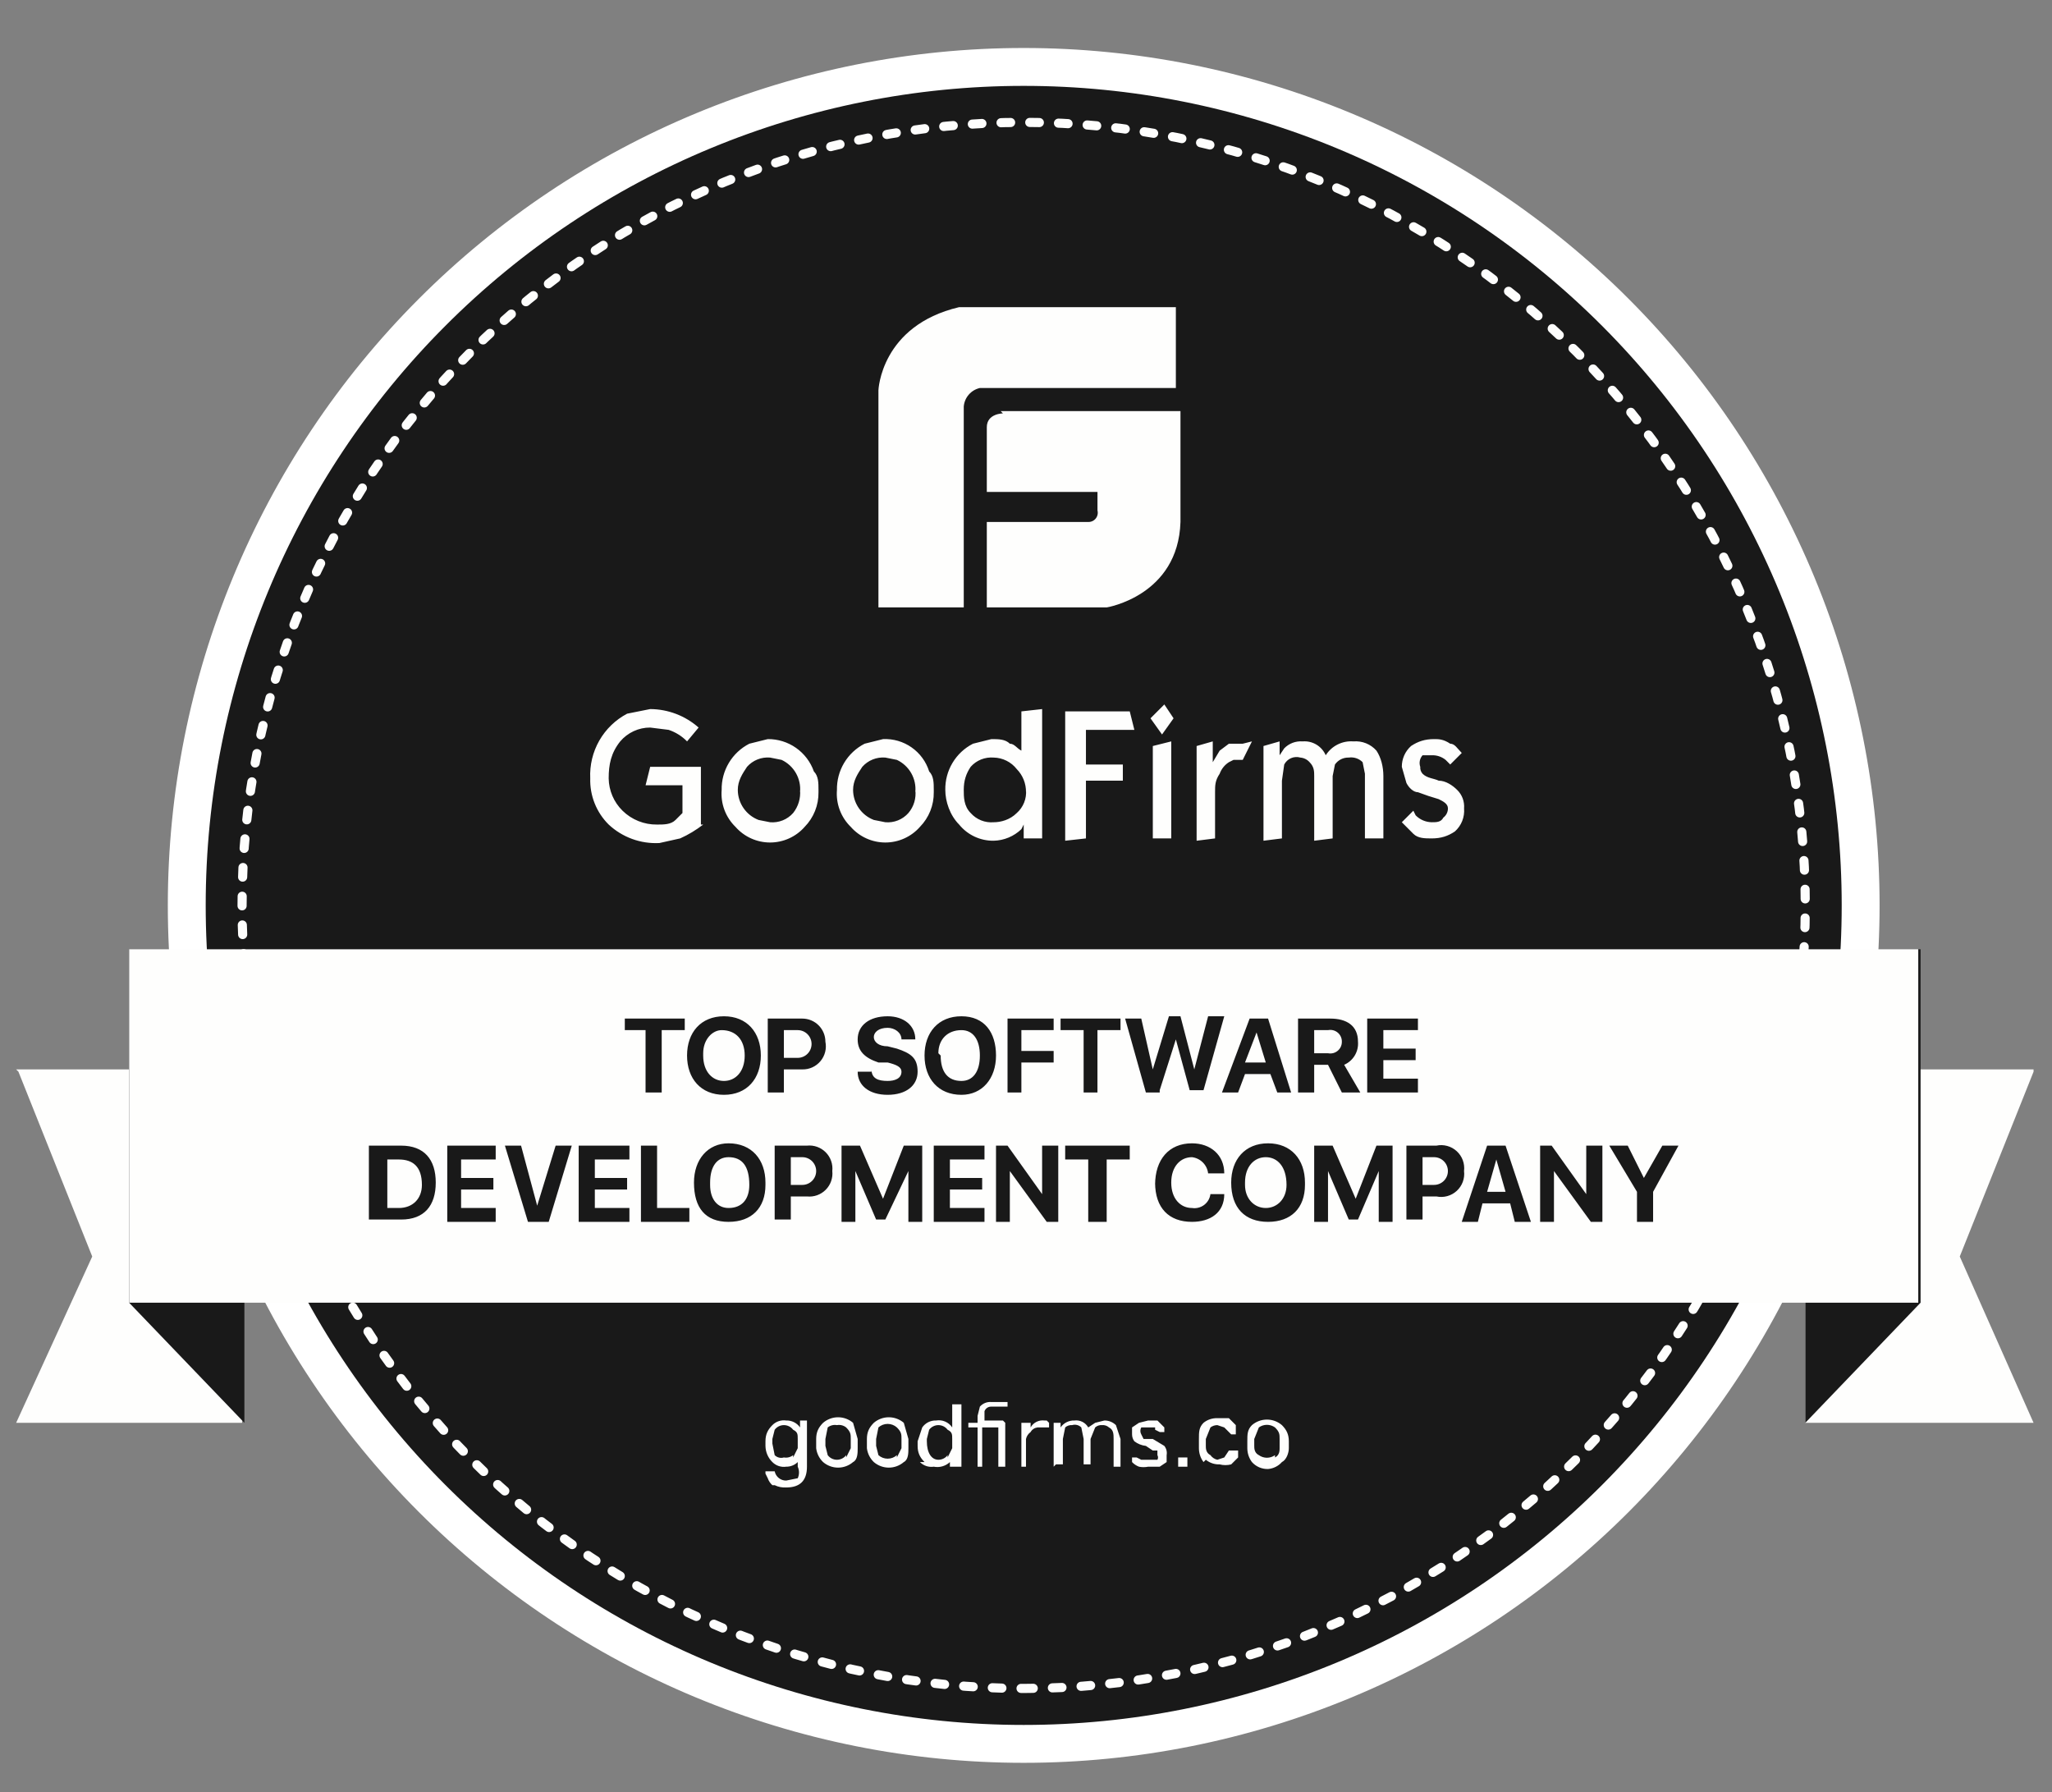 <svg width="150" height="131" viewBox="0 0 150 131" fill="none" xmlns="http://www.w3.org/2000/svg">
<rect x="0" y="0" width="150" height="131" fill="#808080" stroke="none"/>
<g clip-path="url(#clip0_9004_14153)">
<mask id="mask0_9004_14153" style="mask-type:luminance" maskUnits="userSpaceOnUse" x="0" y="1" width="150" height="130">
<path d="M0 1.683H150V130.501H0V1.683Z" fill="white"/>
</mask>
<g mask="url(#mask0_9004_14153)">
<path d="M74.832 127.463C82.867 127.463 90.822 125.878 98.245 122.798C105.667 119.718 112.412 115.204 118.093 109.513C123.774 103.822 128.28 97.066 131.355 89.63C134.43 82.195 136.012 74.225 136.012 66.177C136.012 58.129 134.43 50.16 131.355 42.724C128.28 35.289 123.774 28.533 118.093 22.842C112.412 17.151 105.667 12.637 98.245 9.557C90.822 6.477 82.867 4.892 74.832 4.892C58.606 4.892 43.045 11.348 31.572 22.842C20.098 34.335 13.652 49.923 13.652 66.177C13.652 82.431 20.098 98.02 31.572 109.513C43.045 121.006 58.606 127.463 74.832 127.463Z" fill="#191919" stroke="white" stroke-width="2.769" stroke-miterlimit="10"/>
<path d="M74.83 123.411C89.983 123.411 104.516 117.381 115.231 106.647C125.946 95.914 131.965 81.356 131.965 66.177C131.965 50.998 125.946 36.44 115.231 25.707C104.516 14.973 89.983 8.943 74.83 8.943C59.677 8.943 45.145 14.973 34.43 25.707C23.715 36.44 17.695 50.998 17.695 66.177C17.695 81.356 23.715 95.914 34.43 106.647C45.145 117.381 59.677 123.411 74.83 123.411Z" stroke="#FEFEFD" stroke-width="0.668" stroke-miterlimit="10" stroke-linecap="round" stroke-dasharray="0.7 1.4 0.7 1.4 0.7 1.4"/>
<path d="M107.023 59.087C107.049 59.401 107.002 59.718 106.885 60.011C106.768 60.304 106.584 60.566 106.348 60.775C105.843 61.112 105.337 61.281 104.663 61.281C104.157 61.281 103.652 61.281 103.315 60.944L102.472 60.099L103.315 59.255L103.483 59.593C103.794 59.911 104.218 60.093 104.663 60.099C105 60.099 105.337 60.099 105.506 59.762C105.61 59.683 105.695 59.581 105.754 59.464C105.812 59.347 105.843 59.218 105.843 59.087C105.843 58.749 105.506 58.58 105.169 58.411C104.656 58.264 104.15 58.095 103.652 57.905C103.315 57.905 102.978 57.567 102.809 57.229L102.472 56.048C102.471 55.761 102.53 55.477 102.646 55.215C102.762 54.953 102.933 54.719 103.146 54.528C103.652 54.191 104.157 54.022 104.832 54.022C105.169 54.022 105.506 54.022 106.011 54.359C106.348 54.359 106.517 54.697 106.854 55.035L106.011 55.879L105.674 55.541C105.389 55.31 105.03 55.19 104.663 55.203H103.989C103.888 55.316 103.819 55.454 103.789 55.602C103.759 55.751 103.77 55.905 103.82 56.048C103.813 56.139 103.823 56.231 103.852 56.318C103.881 56.405 103.928 56.486 103.989 56.554C104.326 56.892 104.832 56.892 105.169 57.061C105.674 57.061 106.18 57.398 106.517 57.736C106.696 57.91 106.834 58.121 106.921 58.354C107.008 58.588 107.043 58.838 107.023 59.087ZM101.124 61.281H99.775V56.554L99.607 55.71C99.477 55.578 99.317 55.479 99.141 55.42C98.966 55.361 98.779 55.345 98.596 55.372C98.398 55.365 98.202 55.408 98.025 55.496C97.849 55.585 97.697 55.716 97.584 55.879L97.416 56.723V61.281L96.067 61.45V56.723C96.067 56.385 96.067 56.048 95.73 55.71C95.558 55.515 95.316 55.394 95.056 55.372C94.831 55.307 94.591 55.322 94.376 55.414C94.161 55.506 93.984 55.671 93.876 55.879L93.708 57.061V61.281L92.36 61.45V54.528L93.539 54.19V55.203L93.876 54.697C94.05 54.518 94.261 54.38 94.494 54.292C94.727 54.205 94.977 54.17 95.225 54.19C95.576 54.161 95.928 54.244 96.23 54.425C96.532 54.607 96.77 54.879 96.91 55.203C97.124 54.866 97.424 54.594 97.781 54.415C98.137 54.237 98.535 54.159 98.933 54.19C99.247 54.164 99.563 54.211 99.855 54.328C100.148 54.445 100.409 54.629 100.618 54.866C100.955 55.372 101.124 56.048 101.124 56.723V61.281ZM91.517 54.19L90.843 55.541H90.169L89.832 55.71C89.52 55.91 89.284 56.206 89.157 56.554C88.82 57.061 88.82 57.398 88.82 57.905V61.281L87.472 61.45V54.528L88.652 54.19V55.71L89.157 54.866L89.832 54.359H90.843L91.517 54.19ZM85.618 61.281H84.27V54.528L85.618 54.19V61.281ZM85.787 52.502L84.944 53.684L84.101 52.502L85.112 51.489L85.787 52.502ZM82.921 53.346H79.382V55.879H82.079V57.061H79.382V61.281L77.865 61.45V51.996H82.584L82.921 53.346ZM75 57.905C75.004 57.593 74.947 57.283 74.832 56.993C74.716 56.703 74.544 56.439 74.326 56.216C74.125 55.959 73.87 55.75 73.578 55.604C73.287 55.458 72.966 55.379 72.641 55.372C72.326 55.346 72.01 55.393 71.718 55.51C71.425 55.627 71.164 55.811 70.955 56.048C70.618 56.554 70.45 57.061 70.45 57.736C70.45 58.242 70.45 58.918 70.955 59.424C71.164 59.66 71.425 59.845 71.718 59.962C72.01 60.079 72.326 60.126 72.641 60.099C73.146 60.099 73.82 59.931 74.326 59.424C74.562 59.215 74.746 58.953 74.863 58.66C74.98 58.367 75.027 58.05 75 57.736V57.905ZM76.18 61.281H74.832V60.268L74.663 60.606C74.117 61.13 73.396 61.431 72.641 61.45C72.157 61.457 71.679 61.354 71.241 61.15C70.803 60.945 70.418 60.644 70.112 60.268C69.438 59.593 69.101 58.58 69.101 57.736C69.088 57.04 69.271 56.354 69.629 55.757C69.987 55.16 70.504 54.676 71.124 54.359L72.472 54.022C72.978 54.022 73.483 54.022 73.82 54.359C74.157 54.359 74.326 54.697 74.663 54.866V55.203V51.996L76.18 51.827V61.281ZM66.91 57.905C66.956 57.42 66.851 56.932 66.61 56.509C66.368 56.086 66.002 55.748 65.562 55.541L64.719 55.372C64.405 55.346 64.089 55.393 63.797 55.51C63.504 55.627 63.243 55.811 63.034 56.048C62.697 56.554 62.36 57.061 62.36 57.736C62.362 58.212 62.508 58.677 62.779 59.068C63.05 59.46 63.432 59.761 63.876 59.931L64.719 60.099C65.033 60.126 65.349 60.079 65.642 59.962C65.934 59.845 66.196 59.66 66.404 59.424C66.601 59.193 66.747 58.924 66.834 58.633C66.921 58.343 66.947 58.037 66.91 57.736V57.905ZM68.258 57.905C68.265 58.373 68.179 58.838 68.006 59.272C67.832 59.707 67.574 60.103 67.247 60.437C66.931 60.797 66.542 61.084 66.106 61.281C65.67 61.478 65.197 61.58 64.719 61.58C64.241 61.58 63.768 61.478 63.332 61.281C62.896 61.084 62.507 60.797 62.191 60.437C61.834 60.09 61.558 59.667 61.383 59.2C61.208 58.733 61.139 58.233 61.18 57.736C61.167 57.04 61.35 56.354 61.708 55.757C62.065 55.16 62.583 54.676 63.202 54.359L64.551 54.022C65.294 53.987 66.028 54.201 66.638 54.629C67.248 55.056 67.699 55.674 67.921 56.385C68.258 56.723 68.258 57.229 68.258 57.736V57.905ZM58.483 57.905C58.529 57.42 58.424 56.932 58.183 56.509C57.941 56.086 57.575 55.748 57.135 55.541L56.292 55.372C55.978 55.346 55.662 55.393 55.37 55.51C55.077 55.627 54.816 55.811 54.607 56.048C54.27 56.554 53.933 57.061 53.933 57.736C53.935 58.212 54.081 58.677 54.352 59.068C54.623 59.46 55.005 59.761 55.45 59.931L56.292 60.099C56.606 60.126 56.922 60.079 57.215 59.962C57.507 59.845 57.769 59.66 57.978 59.424C58.357 58.948 58.538 58.343 58.483 57.736V57.905ZM59.831 57.905C59.838 58.373 59.752 58.838 59.579 59.272C59.405 59.707 59.147 60.103 58.82 60.437C58.504 60.797 58.115 61.084 57.679 61.281C57.243 61.478 56.77 61.58 56.292 61.58C55.814 61.58 55.341 61.478 54.905 61.281C54.469 61.084 54.08 60.797 53.764 60.437C53.407 60.09 53.131 59.667 52.956 59.2C52.781 58.733 52.712 58.233 52.753 57.736C52.74 57.04 52.923 56.354 53.281 55.757C53.638 55.16 54.156 54.676 54.775 54.359L56.124 54.022C56.861 54.015 57.583 54.239 58.187 54.662C58.791 55.086 59.249 55.688 59.494 56.385C59.831 56.723 59.831 57.229 59.831 57.736V57.905ZM51.404 60.268C50.884 60.671 50.319 61.011 49.719 61.281L48.202 61.619C47.525 61.654 46.848 61.553 46.211 61.321C45.574 61.089 44.99 60.731 44.494 60.268C44.05 59.828 43.702 59.301 43.47 58.721C43.238 58.14 43.127 57.517 43.146 56.892C43.1 55.928 43.329 54.972 43.806 54.134C44.284 53.297 44.991 52.614 45.843 52.164L47.528 51.827C48.832 51.834 50.09 52.313 51.068 53.178L50.225 54.19C49.849 53.805 49.387 53.516 48.876 53.346L47.528 53.178C47.111 53.176 46.699 53.267 46.321 53.442C45.943 53.617 45.607 53.872 45.337 54.19C44.663 55.035 44.494 55.879 44.494 56.892C44.507 57.782 44.871 58.632 45.506 59.255C45.839 59.583 46.235 59.841 46.669 60.015C47.102 60.189 47.566 60.275 48.034 60.268C48.539 60.268 49.045 60.268 49.382 59.931L49.888 59.424V57.398H47.191L47.528 56.048H51.236V60.268H51.404ZM73.315 30.216C73.315 30.216 72.135 30.216 72.135 31.229V35.957H80.225V37.307C80.251 37.409 80.253 37.515 80.231 37.618C80.209 37.72 80.164 37.816 80.099 37.898C80.033 37.98 79.95 38.046 79.854 38.09C79.759 38.134 79.655 38.155 79.551 38.151H72.135V44.398H80.899C80.899 44.398 86.124 43.554 86.292 38.151V30.048H73.146L73.315 30.216ZM85.955 22.45H70.112C64.382 23.801 64.213 28.528 64.213 28.528V44.398H70.45V29.71C70.478 29.389 70.607 29.084 70.819 28.841C71.031 28.599 71.315 28.43 71.629 28.359H85.955V22.45ZM148.652 78.165H131.966V103.996H148.652L143.258 91.84L148.652 78.333V78.165ZM1.18 78.165H17.697V103.996H1.18L6.742 91.84L1.348 78.333L1.18 78.165Z" fill="#FEFEFD"/>
<path d="M140.224 69.385L131.966 78.164V103.995L140.393 95.216V69.385H140.224ZM9.438 69.385L17.865 78.164V103.995L9.438 95.216V69.385Z" fill="#191919"/>
<path d="M93.202 106.528C93.539 106.359 93.539 106.021 93.539 105.852V105.177C93.539 104.839 93.539 104.67 93.202 104.333C93.03 104.209 92.823 104.143 92.612 104.143C92.4 104.143 92.194 104.209 92.022 104.333L91.685 105.177V105.683C91.685 105.852 91.685 106.19 92.022 106.359C92.194 106.482 92.4 106.549 92.612 106.549C92.823 106.549 93.03 106.482 93.202 106.359V106.528ZM91.516 106.865C91.297 106.573 91.179 106.218 91.179 105.852V105.346C91.179 104.839 91.179 104.502 91.516 104.164C91.822 103.902 92.21 103.759 92.612 103.759C93.013 103.759 93.402 103.902 93.707 104.164C94.044 104.502 94.213 104.839 94.213 105.346V105.852C94.213 106.19 94.044 106.696 93.707 106.865C93.448 107.158 93.086 107.34 92.696 107.372C92.474 107.379 92.254 107.337 92.05 107.25C91.846 107.162 91.664 107.031 91.516 106.865ZM87.977 106.865C87.758 106.573 87.64 106.218 87.64 105.852V105.177C87.64 104.67 87.64 104.333 87.977 103.995C88.262 103.764 88.621 103.644 88.988 103.657H89.831L90.337 104.164V104.839H89.999L89.494 104.333L88.988 104.164C88.806 104.164 88.628 104.223 88.483 104.333L88.145 105.177V105.683C88.145 105.852 88.145 106.19 88.483 106.359C88.603 106.53 88.784 106.651 88.988 106.696L89.494 106.528L89.831 106.021H90.505V106.528L89.999 107.034C89.723 107.106 89.433 107.106 89.157 107.034C88.79 107.048 88.431 106.928 88.145 106.696L87.977 106.865ZM86.123 107.203V106.528H86.797V107.203H85.954H86.123ZM83.258 107.203C83.066 107.13 82.893 107.015 82.752 106.865V106.528H83.089L83.426 106.696H84.606C84.636 106.645 84.651 106.587 84.651 106.528C84.651 106.468 84.636 106.41 84.606 106.359V106.021H84.269L83.763 105.683C83.457 105.65 83.166 105.533 82.921 105.346C82.811 105.2 82.752 105.022 82.752 104.839V104.333L83.258 103.995L83.932 103.826H84.606L85.112 104.333V104.67H84.775L84.438 104.502V104.333H83.426C83.382 104.41 83.359 104.497 83.359 104.586C83.359 104.675 83.382 104.762 83.426 104.839L83.595 105.177H84.269L85.112 105.683C85.186 105.778 85.24 105.886 85.269 106.003C85.298 106.119 85.302 106.241 85.28 106.359V106.865L84.775 107.203H83.932C83.71 107.248 83.48 107.248 83.258 107.203ZM77.022 107.203V103.995H77.528V104.333C77.64 104.17 77.792 104.039 77.969 103.95C78.145 103.862 78.341 103.819 78.539 103.826C78.739 103.8 78.942 103.835 79.122 103.925C79.302 104.015 79.451 104.157 79.55 104.333L80.056 103.995L80.73 103.826C80.885 103.824 81.04 103.853 81.185 103.911C81.329 103.969 81.461 104.055 81.573 104.164L81.909 105.177V107.203H81.404V105.177C81.404 104.839 81.404 104.502 81.067 104.333C80.998 104.272 80.918 104.225 80.831 104.196C80.745 104.167 80.653 104.156 80.561 104.164C80.47 104.156 80.378 104.167 80.291 104.196C80.204 104.225 80.124 104.272 80.056 104.333L79.719 105.177V107.034H79.213V105.177L79.044 104.333C78.958 104.246 78.849 104.184 78.731 104.155C78.612 104.125 78.487 104.128 78.37 104.164C78.279 104.156 78.187 104.167 78.1 104.196C78.013 104.225 77.933 104.272 77.865 104.333L77.696 105.177V107.034H77.19L77.022 107.203ZM74.662 107.203V103.995H75.337V104.333C75.436 104.157 75.585 104.015 75.765 103.925C75.945 103.835 76.148 103.8 76.348 103.826H76.516L76.685 103.995V104.333H75.842C75.737 104.346 75.637 104.383 75.549 104.441C75.461 104.5 75.388 104.578 75.337 104.67C75.165 104.791 75.045 104.972 74.999 105.177V107.203H74.662ZM71.46 107.203V104.333H70.786V103.995H71.46V103.489L71.629 102.813C71.733 102.695 71.864 102.603 72.01 102.544C72.156 102.486 72.314 102.462 72.471 102.476H73.651V102.813H72.471C72.362 102.807 72.253 102.837 72.162 102.898C72.071 102.958 72.002 103.047 71.966 103.151V103.826H73.314L73.483 103.995V107.203H72.977V104.333H71.797V107.203H71.46ZM69.269 106.528L69.606 105.852V105.177C69.606 104.839 69.606 104.67 69.269 104.502C69.191 104.397 69.089 104.312 68.972 104.253C68.855 104.195 68.726 104.164 68.595 104.164C68.464 104.164 68.335 104.195 68.218 104.253C68.101 104.312 67.999 104.397 67.921 104.502L67.752 105.177V105.346C67.752 106.19 68.089 106.696 68.595 106.696C68.726 106.696 68.855 106.666 68.972 106.607C69.089 106.549 69.191 106.464 69.269 106.359V106.528ZM67.584 106.865C67.247 106.528 67.078 106.19 67.078 105.683V105.346L67.415 104.333C67.528 104.17 67.68 104.039 67.856 103.95C68.033 103.862 68.229 103.819 68.426 103.826C68.651 103.788 68.882 103.815 69.091 103.905C69.3 103.995 69.479 104.143 69.606 104.333V102.645H70.28V107.203H69.438V106.865C69.282 107.011 69.093 107.118 68.888 107.176C68.683 107.235 68.467 107.244 68.258 107.203C68.075 107.23 67.888 107.214 67.712 107.155C67.536 107.096 67.377 106.997 67.247 106.865H67.584ZM65.561 106.528L65.898 105.852V105.177C65.898 104.839 65.898 104.67 65.561 104.333C65.376 104.167 65.136 104.075 64.887 104.075C64.638 104.075 64.398 104.167 64.213 104.333L64.044 105.177V105.683L64.213 106.359C64.398 106.525 64.638 106.617 64.887 106.617C65.136 106.617 65.376 106.525 65.561 106.359V106.528ZM63.876 106.865C63.596 106.596 63.417 106.238 63.37 105.852V105.177C63.37 104.67 63.539 104.333 63.876 103.995C64.181 103.734 64.57 103.59 64.971 103.59C65.373 103.59 65.762 103.734 66.067 103.995L66.404 105.177V105.852C66.404 106.19 66.404 106.696 66.067 106.865C65.762 107.127 65.373 107.271 64.971 107.271C64.57 107.271 64.181 107.127 63.876 106.865ZM61.853 106.528L62.19 105.852V105.177C62.19 104.839 62.19 104.67 61.853 104.333C61.759 104.258 61.651 104.205 61.535 104.176C61.418 104.146 61.297 104.143 61.179 104.164C61.061 104.143 60.94 104.146 60.824 104.176C60.708 104.205 60.599 104.258 60.505 104.333L60.337 105.177V105.683L60.505 106.359C60.584 106.464 60.685 106.549 60.802 106.607C60.919 106.666 61.048 106.696 61.179 106.696C61.31 106.696 61.439 106.666 61.556 106.607C61.673 106.549 61.775 106.464 61.853 106.359V106.528ZM60.168 106.865C59.888 106.596 59.709 106.238 59.662 105.852V105.177C59.662 104.67 59.831 104.333 60.168 103.995C60.473 103.734 60.862 103.59 61.264 103.59C61.665 103.59 62.054 103.734 62.359 103.995L62.696 105.177V105.852C62.696 106.19 62.696 106.696 62.359 106.865C62.054 107.127 61.665 107.271 61.264 107.271C60.862 107.271 60.473 107.127 60.168 106.865ZM57.977 106.528L58.314 105.852V105.177C58.314 104.839 58.314 104.67 57.977 104.502C57.898 104.397 57.797 104.312 57.68 104.253C57.563 104.195 57.434 104.164 57.303 104.164C57.172 104.164 57.043 104.195 56.926 104.253C56.809 104.312 56.707 104.397 56.629 104.502L56.46 105.177V105.515L56.629 106.359C56.715 106.446 56.824 106.507 56.942 106.537C57.061 106.567 57.186 106.563 57.303 106.528C57.421 106.549 57.542 106.545 57.658 106.516C57.774 106.487 57.883 106.433 57.977 106.359V106.528ZM56.46 108.554C56.306 108.417 56.189 108.243 56.123 108.047L55.955 107.709V107.541H56.629C56.668 107.734 56.774 107.908 56.928 108.031C57.082 108.155 57.274 108.22 57.471 108.216L58.314 108.047C58.375 107.915 58.406 107.771 58.406 107.625C58.406 107.479 58.375 107.335 58.314 107.203V106.865C58.203 106.975 58.071 107.061 57.926 107.119C57.782 107.177 57.627 107.205 57.471 107.203C57.288 107.23 57.101 107.214 56.925 107.155C56.75 107.096 56.59 106.997 56.46 106.865C56.142 106.554 55.961 106.129 55.955 105.683V105.346C55.955 104.839 56.123 104.502 56.46 104.164C56.59 104.032 56.75 103.933 56.925 103.874C57.101 103.816 57.288 103.799 57.471 103.826C57.669 103.819 57.865 103.862 58.041 103.95C58.218 104.039 58.37 104.17 58.483 104.333V103.826H58.988V107.203C58.988 108.216 58.483 108.722 57.471 108.722C57.181 108.74 56.89 108.682 56.629 108.554H56.46ZM140.224 69.385H9.438V95.216H140.224V69.385Z" fill="#FEFEFD"/>
<path d="M47.19 79.853V75.294H45.673V74.45H50.055V75.294H48.37V79.853H47.358H47.19ZM55.617 77.151C55.617 78.84 54.605 80.022 52.92 80.022C51.235 80.022 50.223 78.84 50.223 77.151C50.223 75.463 51.235 74.281 52.92 74.281C54.605 74.281 55.617 75.463 55.617 77.151ZM51.403 77.151C51.403 78.333 52.077 79.008 52.92 79.008C53.763 79.008 54.437 78.333 54.437 77.151C54.437 75.97 53.763 75.294 52.752 75.294C52.077 75.294 51.403 75.97 51.403 76.983V77.151ZM58.65 74.45C59.097 74.45 59.526 74.628 59.842 74.945C60.158 75.261 60.336 75.691 60.336 76.138C60.386 76.386 60.381 76.643 60.319 76.888C60.257 77.134 60.141 77.363 59.979 77.557C59.817 77.752 59.614 77.907 59.384 78.013C59.154 78.118 58.903 78.169 58.65 78.164H57.302V79.853H56.122V74.45H58.482H58.65ZM57.471 77.32H58.313C58.581 77.32 58.839 77.213 59.028 77.023C59.218 76.834 59.325 76.576 59.325 76.307C59.325 76.039 59.218 75.781 59.028 75.591C58.839 75.401 58.581 75.294 58.313 75.294H57.302V77.32H57.471ZM63.706 78.164C63.706 78.84 64.212 79.008 64.886 79.008C65.392 79.008 65.897 78.84 65.897 78.333C65.897 77.996 65.561 77.827 64.886 77.658H64.212C63.201 77.32 62.695 76.814 62.695 75.97C62.695 74.957 63.538 74.281 64.886 74.281C66.066 74.281 66.909 74.957 66.909 75.97H65.897C65.897 75.463 65.392 75.125 64.886 75.125C64.212 75.125 63.875 75.463 63.875 75.801C63.875 76.138 64.212 76.476 64.886 76.476L65.561 76.645C66.572 76.983 67.077 77.32 67.077 78.333C67.077 79.346 66.235 80.022 64.886 80.022C63.538 80.022 62.695 79.346 62.695 78.333H63.706V78.164ZM72.808 77.151C72.808 78.84 71.796 80.022 70.28 80.022C68.594 80.022 67.583 78.84 67.583 77.151C67.583 75.463 68.594 74.281 70.28 74.281C71.965 74.281 72.808 75.463 72.808 77.151ZM68.763 77.151C68.763 78.333 69.268 79.008 70.28 79.008C71.122 79.008 71.628 78.333 71.628 77.151C71.628 75.97 71.122 75.294 70.28 75.294C69.268 75.294 68.594 75.97 68.594 76.983L68.763 77.151ZM73.65 79.853V74.45H77.021V75.294H74.662V76.814H77.021V77.658H74.662V79.853H73.65ZM79.212 79.853V75.294H77.527V74.45H81.909V75.294H80.223V79.853H79.212ZM84.774 79.853H83.763L82.246 74.45H83.426L84.268 78.164L85.448 74.281H86.291L87.302 78.164L88.313 74.281H89.493L87.976 79.684H86.965L85.954 75.97L84.774 79.684V79.853ZM92.695 78.502H91.01L90.504 79.853H89.325L91.347 74.45H92.695L94.381 79.853H93.37L92.864 78.502H92.695ZM91.01 77.658H92.527L91.853 75.463L91.01 77.658ZM96.066 79.853H94.886V74.45H97.246C98.426 74.45 99.268 74.957 99.268 76.138C99.297 76.49 99.215 76.843 99.034 77.145C98.852 77.448 98.581 77.687 98.257 77.827L99.437 79.853H98.089L97.077 77.827H96.066V79.853ZM96.066 76.983H97.077C97.201 77.008 97.329 77.005 97.452 76.974C97.574 76.943 97.688 76.885 97.785 76.804C97.883 76.723 97.96 76.621 98.013 76.506C98.065 76.391 98.091 76.265 98.089 76.138C98.091 76.012 98.065 75.886 98.013 75.771C97.96 75.656 97.883 75.554 97.785 75.473C97.688 75.392 97.574 75.334 97.452 75.303C97.329 75.272 97.201 75.269 97.077 75.294H96.066V76.983ZM103.65 79.853H99.942V74.45H103.65V75.294H101.122V76.645H103.482V77.489H101.122V78.84H103.65V79.853ZM29.325 83.736C31.01 83.736 31.853 84.749 31.853 86.437C31.853 88.125 31.01 89.138 29.325 89.138H26.965V83.736H29.156H29.325ZM28.313 88.294H29.156C30.167 88.294 30.841 87.619 30.841 86.606C30.841 85.255 30.167 84.749 29.156 84.749H28.313V88.125V88.294ZM36.235 89.307H32.695V83.736H36.235V84.749H33.706V86.099H36.066V86.944H33.706V88.294H36.235V89.307ZM38.594 89.307L36.909 83.736H38.089L39.268 88.125L40.617 83.736H41.796L40.111 89.307H38.594ZM46.01 89.307H42.302V83.736H46.01V84.749H43.482V86.099H45.841V86.944H43.482V88.294H46.01V89.307ZM50.392 89.307H46.853V83.736H48.032V88.294H50.392V89.307ZM55.954 86.606C55.954 88.294 54.943 89.307 53.257 89.307C51.572 89.307 50.729 88.294 50.729 86.437C50.729 84.749 51.74 83.567 53.257 83.567C54.943 83.567 55.954 84.749 55.954 86.437V86.606ZM51.909 86.606C51.909 87.619 52.414 88.294 53.257 88.294C54.268 88.294 54.774 87.619 54.774 86.606C54.774 85.255 54.268 84.58 53.257 84.58C52.414 84.58 51.909 85.255 51.909 86.437V86.606ZM58.987 83.736C59.237 83.709 59.49 83.739 59.727 83.823C59.964 83.907 60.179 84.043 60.357 84.221C60.535 84.399 60.671 84.615 60.754 84.852C60.838 85.089 60.868 85.343 60.841 85.593C60.868 85.843 60.838 86.097 60.754 86.334C60.671 86.571 60.535 86.787 60.357 86.965C60.179 87.143 59.964 87.279 59.727 87.363C59.49 87.447 59.237 87.477 58.987 87.45H57.808V89.138H56.628V83.736H58.987ZM57.808 86.606H58.65C58.919 86.606 59.176 86.499 59.365 86.309C59.555 86.119 59.662 85.862 59.662 85.593C59.662 85.324 59.555 85.067 59.365 84.877C59.176 84.687 58.919 84.58 58.65 84.58H57.808V86.606ZM67.414 89.307H66.403V85.593L64.718 89.138H64.044L62.527 85.593V89.307H61.516V83.736H62.864L64.549 87.619L66.066 83.736H67.414V89.307ZM71.965 89.307H68.257V83.736H71.965V84.749H69.437V86.099H71.796V86.944H69.437V88.294H71.965V89.307ZM72.808 89.307V83.736H73.65L76.178 87.281V83.736H77.358V89.307H76.516L73.819 85.593V89.307H72.808ZM79.549 89.307V84.749H77.864V83.736H82.583V84.749H80.898V89.307H79.718H79.549ZM84.437 86.606C84.437 84.749 85.448 83.567 87.133 83.567C88.482 83.567 89.493 84.411 89.493 85.762H88.313C88.278 85.461 88.142 85.18 87.928 84.966C87.714 84.752 87.434 84.616 87.133 84.58C86.291 84.58 85.617 85.255 85.617 86.437C85.617 87.619 86.291 88.294 87.133 88.294C87.289 88.318 87.447 88.311 87.599 88.272C87.751 88.234 87.895 88.166 88.02 88.072C88.146 87.977 88.251 87.859 88.331 87.723C88.41 87.587 88.461 87.437 88.482 87.281H89.493C89.493 88.632 88.482 89.307 87.133 89.307C85.448 89.307 84.437 88.294 84.437 86.437V86.606ZM95.392 86.606C95.392 88.294 94.381 89.307 92.695 89.307C91.01 89.307 89.999 88.294 89.999 86.437C89.999 84.749 91.01 83.567 92.695 83.567C94.381 83.567 95.392 84.749 95.392 86.437V86.606ZM91.01 86.606C91.01 87.619 91.684 88.294 92.527 88.294C93.37 88.294 94.044 87.619 94.044 86.606C94.044 85.255 93.37 84.58 92.527 84.58C91.684 84.58 91.01 85.255 91.01 86.437V86.606ZM101.796 89.307H100.785V85.593L99.268 89.138H98.594L97.077 85.593V89.307H96.066V83.736H97.414L99.1 87.619L100.617 83.736H101.796V89.307ZM104.999 83.736C105.261 83.68 105.533 83.688 105.792 83.759C106.051 83.829 106.289 83.961 106.487 84.143C106.685 84.325 106.837 84.551 106.93 84.803C107.022 85.055 107.054 85.326 107.021 85.593C107.054 85.86 107.022 86.131 106.93 86.383C106.837 86.635 106.685 86.861 106.487 87.043C106.289 87.225 106.051 87.356 105.792 87.427C105.533 87.498 105.261 87.506 104.999 87.45H103.987V89.138H102.808V83.736H104.999ZM103.987 86.606H104.83C105.098 86.606 105.356 86.499 105.545 86.309C105.735 86.119 105.841 85.862 105.841 85.593C105.841 85.324 105.735 85.067 105.545 84.877C105.356 84.687 105.098 84.58 104.83 84.58H103.987V86.606ZM110.392 87.957H108.369L108.032 89.307H106.853L108.707 83.736H110.055L111.909 89.307H110.729L110.392 87.957ZM108.707 87.112H110.055L109.381 84.749L108.707 87.112ZM112.583 89.307V83.736H113.426L115.954 87.281V83.736H117.134V89.307H116.291L113.594 85.593V89.307H112.583ZM119.662 89.307V87.112L117.639 83.736H118.987L120.167 86.099L121.516 83.736H122.695L120.841 87.112V89.307H119.662Z" fill="#191919"/>
</g>
</g>
<defs>
<clipPath id="clip0_9004_14153">
<rect width="150" height="130" fill="white" transform="translate(0 0.5)"/>
</clipPath>
</defs>
</svg>

